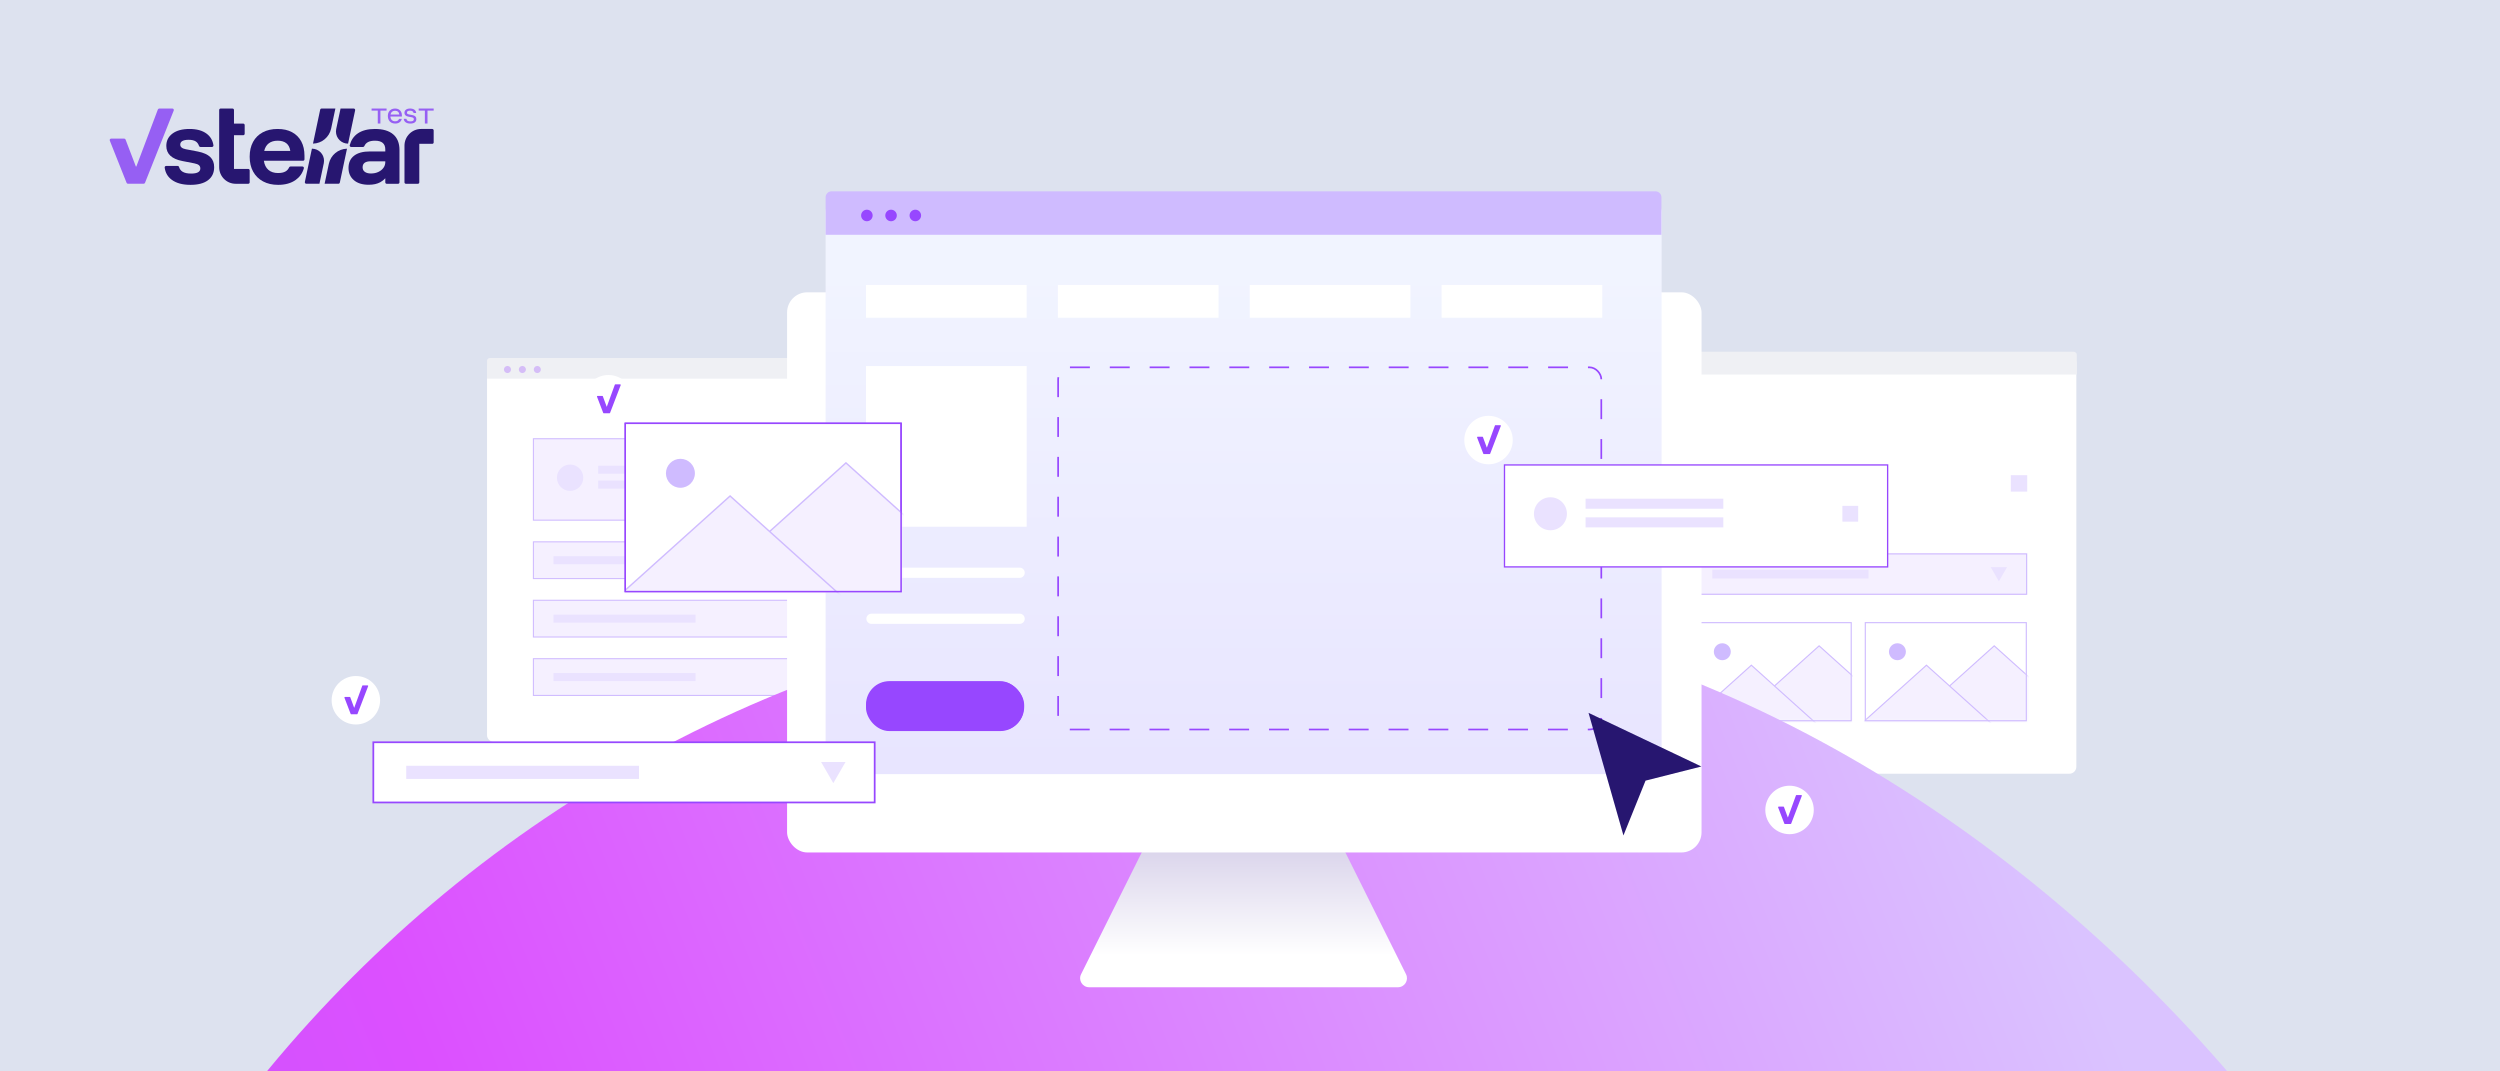 <svg width="980" height="420" viewBox="0 0 980 420" fill="none" xmlns="http://www.w3.org/2000/svg">
<g clip-path="url(#clip0_981_1838)">
<rect width="980" height="420" fill="#DDE2EF"/>
<rect x="190.918" y="141.688" width="155.836" height="149.099" rx="2.489" fill="white"/>
<path d="M190.917 141.446C190.917 140.835 191.412 140.34 192.022 140.34H345.811C346.421 140.34 346.916 140.835 346.916 141.446V148.45H190.917V141.446Z" fill="#EFF0F4"/>
<g opacity="0.3">
<path d="M210.627 146.242C211.396 146.242 212.02 145.617 212.02 144.845C212.02 144.074 211.396 143.449 210.627 143.449C209.858 143.449 209.234 144.074 209.234 144.845C209.234 145.617 209.858 146.242 210.627 146.242Z" fill="#9747FF"/>
<path d="M204.765 146.242C205.535 146.242 206.158 145.617 206.158 144.845C206.158 144.074 205.535 143.449 204.765 143.449C203.996 143.449 203.372 144.074 203.372 144.845C203.372 145.617 203.996 146.242 204.765 146.242Z" fill="#9747FF"/>
<path d="M198.933 146.242C199.702 146.242 200.326 145.617 200.326 144.845C200.326 144.074 199.702 143.449 198.933 143.449C198.164 143.449 197.54 144.074 197.54 144.845C197.54 145.617 198.164 146.242 198.933 146.242Z" fill="#9747FF"/>
</g>
<rect x="209.095" y="212.403" width="119.938" height="14.401" fill="#F5F0FF" stroke="#CFBBFF" stroke-width="0.419"/>
<rect x="209.095" y="258.21" width="119.938" height="14.401" fill="#F5F0FF" stroke="#CFBBFF" stroke-width="0.419"/>
<rect x="216.969" y="218.032" width="55.688" height="3.144" fill="#EAE2FF"/>
<rect x="216.969" y="263.841" width="55.688" height="3.144" fill="#EAE2FF"/>
<path d="M319.132 222.186L322.049 217.134H316.215L319.132 222.186Z" fill="#EAE2FF"/>
<rect x="209.093" y="235.305" width="119.938" height="14.401" fill="#F5F0FF" stroke="#CFBBFF" stroke-width="0.419"/>
<rect x="216.968" y="240.935" width="55.688" height="3.144" fill="#EAE2FF"/>
<path d="M319.131 245.088L322.048 240.036H316.214L319.131 245.088Z" fill="#EAE2FF"/>
<path d="M319.132 267.997L322.049 262.944H316.215L319.132 267.997Z" fill="#EAE2FF"/>
<rect x="209.093" y="171.985" width="119.938" height="31.915" fill="#F5F0FF" stroke="#CFBBFF" stroke-width="0.419"/>
<rect x="234.481" y="182.553" width="43.113" height="3.144" fill="#EAE2FF"/>
<rect x="234.481" y="188.39" width="43.113" height="3.144" fill="#EAE2FF"/>
<rect x="314.864" y="184.798" width="4.94" height="4.94" fill="#EAE2FF"/>
<circle cx="223.478" cy="187.268" r="5.165" fill="#EAE2FF"/>
<rect x="642.588" y="139.371" width="171.338" height="163.931" rx="2.737" fill="white"/>
<path d="M642.59 139.103C642.59 138.432 643.134 137.888 643.805 137.888H812.892C813.563 137.888 814.108 138.432 814.108 139.103V146.805H642.59V139.103Z" fill="#EFF0F4"/>
<g opacity="0.3">
<path d="M664.265 144.375C665.111 144.375 665.797 143.688 665.797 142.84C665.797 141.992 665.111 141.305 664.265 141.305C663.42 141.305 662.734 141.992 662.734 142.84C662.734 143.688 663.42 144.375 664.265 144.375Z" fill="#9747FF"/>
<path d="M657.822 144.375C658.667 144.375 659.353 143.688 659.353 142.84C659.353 141.992 658.667 141.305 657.822 141.305C656.976 141.305 656.29 141.992 656.29 142.84C656.29 143.688 656.976 144.375 657.822 144.375Z" fill="#9747FF"/>
<path d="M651.403 144.375C652.249 144.375 652.935 143.688 652.935 142.84C652.935 141.992 652.249 141.305 651.403 141.305C650.557 141.305 649.872 141.992 649.872 142.84C649.872 143.688 650.557 144.375 651.403 144.375Z" fill="#9747FF"/>
</g>
<rect x="683.417" y="183.34" width="56.211" height="4.099" fill="#EAE2FF"/>
<rect x="683.417" y="190.952" width="56.211" height="4.099" fill="#EAE2FF"/>
<rect x="788.23" y="186.269" width="6.441" height="6.441" fill="#EAE2FF"/>
<rect x="662.571" y="217.121" width="131.869" height="15.833" fill="#F5F0FF" stroke="#CFBBFF" stroke-width="0.461"/>
<rect x="671.23" y="223.31" width="61.227" height="3.456" fill="#EAE2FF"/>
<path d="M783.56 227.877L786.767 222.322H780.353L783.56 227.877Z" fill="#EAE2FF"/>
<circle cx="669.074" cy="189.488" r="6.734" fill="#EAE2FF"/>
<mask id="mask0_981_1838" style="mask-type:alpha" maskUnits="userSpaceOnUse" x="662" y="243" width="64" height="40">
<rect x="662.341" y="243.86" width="63.556" height="38.893" fill="#D9D9D9"/>
</mask>
<g mask="url(#mask0_981_1838)">
<path d="M676.198 286.328L713.09 253.173L749.98 286.328L676.198 286.328Z" fill="#F5F0FF" stroke="#CFBBFF" stroke-width="0.443"/>
<path d="M649.638 293.917L686.53 260.762L723.421 293.917L649.638 293.917Z" fill="#F5F0FF" stroke="#CFBBFF" stroke-width="0.443"/>
</g>
<circle cx="675.145" cy="255.48" r="3.32" fill="#CFBBFF"/>
<rect x="662.562" y="244.081" width="63.113" height="38.45" stroke="#CFBBFF" stroke-width="0.443"/>
<mask id="mask1_981_1838" style="mask-type:alpha" maskUnits="userSpaceOnUse" x="730" y="243" width="65" height="40">
<rect x="730.977" y="243.86" width="63.556" height="38.893" fill="#D9D9D9"/>
</mask>
<g mask="url(#mask1_981_1838)">
<path d="M744.838 286.328L781.729 253.173L818.62 286.328L744.838 286.328Z" fill="#F5F0FF" stroke="#CFBBFF" stroke-width="0.443"/>
<path d="M718.274 293.917L755.166 260.762L792.056 293.917L718.274 293.917Z" fill="#F5F0FF" stroke="#CFBBFF" stroke-width="0.443"/>
</g>
<circle cx="743.784" cy="255.48" r="3.32" fill="#CFBBFF"/>
<rect x="731.197" y="244.081" width="63.113" height="38.45" stroke="#CFBBFF" stroke-width="0.443"/>
<g filter="url(#filter0_f_981_1838)">
<rect x="-11" y="234" width="1018" height="1018" rx="509" fill="url(#paint0_radial_981_1838)"/>
</g>
<path d="M451.804 325.628C452.401 324.431 453.623 323.674 454.961 323.674L519.979 323.674C521.317 323.674 522.54 324.431 523.136 325.628L551.162 381.901C552.329 384.246 550.624 387 548.005 387L426.935 387C424.316 387 422.611 384.246 423.778 381.901L451.804 325.628Z" fill="url(#paint1_linear_981_1838)"/>
<rect x="308.532" y="114.586" width="358.475" height="219.583" rx="7.908" fill="white"/>
<rect x="323.642" y="77.857" width="327.708" height="225.612" rx="5.228" fill="url(#paint2_linear_981_1838)"/>
<path d="M323.643 77.322C323.643 76.04 324.682 75 325.965 75H648.955C650.237 75 651.277 76.04 651.277 77.322V92.033H323.643V77.322Z" fill="#CFBBFF"/>
<path d="M358.809 86.731C360.058 86.731 361.071 85.716 361.071 84.464C361.071 83.212 360.058 82.197 358.809 82.197C357.561 82.197 356.548 83.212 356.548 84.464C356.548 85.716 357.561 86.731 358.809 86.731Z" fill="#9747FF"/>
<path d="M349.291 86.731C350.54 86.731 351.553 85.716 351.553 84.464C351.553 83.212 350.54 82.197 349.291 82.197C348.042 82.197 347.03 83.212 347.03 84.464C347.03 85.716 348.042 86.731 349.291 86.731Z" fill="#9747FF"/>
<path d="M339.816 86.731C341.064 86.731 342.077 85.716 342.077 84.464C342.077 83.212 341.064 82.197 339.816 82.197C338.567 82.197 337.554 83.212 337.554 84.464C337.554 85.716 338.567 86.731 339.816 86.731Z" fill="#9747FF"/>
<rect x="414.785" y="143.99" width="212.922" height="141.978" rx="4.635" stroke="#9747FF" stroke-width="0.672" stroke-dasharray="7.81 7.81"/>
<path d="M622.703 279.439L636.387 327.498L645.053 306.01L666.948 300.465L622.703 279.439Z" fill="#271670"/>
<rect x="339.477" y="267.015" width="61.757" height="19.567" rx="9.137" fill="#9747FF"/>
<rect x="339.477" y="111.704" width="62.98" height="12.841" fill="white"/>
<rect x="339.477" y="143.501" width="62.98" height="62.98" fill="white"/>
<rect x="414.689" y="111.704" width="62.98" height="12.841" fill="white"/>
<rect x="489.894" y="111.704" width="62.98" height="12.841" fill="white"/>
<rect x="565.106" y="111.704" width="62.98" height="12.841" fill="white"/>
<path d="M341.615 224.521L399.703 224.521" stroke="white" stroke-width="3.998" stroke-linecap="round"/>
<path d="M341.615 242.557L399.703 242.557" stroke="white" stroke-width="3.998" stroke-linecap="round"/>
<rect x="339.688" y="267.236" width="61.79" height="19.071" rx="9.137" fill="#9747FF"/>
<rect x="245.109" y="165.942" width="108.123" height="65.946" fill="white" stroke="#9747FF" stroke-width="0.563"/>
<mask id="mask2_981_1838" style="mask-type:alpha" maskUnits="userSpaceOnUse" x="244" y="165" width="110" height="68">
<rect x="244.827" y="165.66" width="108.686" height="66.509" fill="#D9D9D9"/>
</mask>
<g mask="url(#mask2_981_1838)">
<path d="M268.269 238.379L331.611 181.452L394.952 238.379L268.269 238.379Z" fill="#F5F0FF" stroke="#CFBBFF" stroke-width="0.563"/>
<path d="M222.846 251.354L286.189 194.427L349.53 251.354L222.846 251.354Z" fill="#F5F0FF" stroke="#CFBBFF" stroke-width="0.563"/>
</g>
<rect x="245.109" y="165.942" width="108.123" height="65.946" stroke="#9747FF" stroke-width="0.563"/>
<circle cx="266.724" cy="185.532" r="5.678" fill="#CFBBFF"/>
<rect x="589.76" y="182.258" width="150.192" height="39.966" fill="white" stroke="#9747FF" stroke-width="0.525"/>
<rect x="621.552" y="195.489" width="53.988" height="3.937" fill="#EAE2FF"/>
<rect x="621.552" y="202.8" width="53.988" height="3.937" fill="#EAE2FF"/>
<rect x="722.219" y="198.303" width="6.186" height="6.186" fill="#EAE2FF"/>
<circle cx="607.769" cy="201.396" r="6.467" fill="#EAE2FF"/>
<rect x="146.343" y="290.966" width="196.532" height="23.597" fill="white" stroke="#9747FF" stroke-width="0.687"/>
<rect x="159.241" y="300.188" width="91.251" height="5.151" fill="#EAE2FF"/>
<path d="M326.659 306.994L331.438 298.715H321.879L326.659 306.994Z" fill="#EAE2FF"/>
<g clip-path="url(#clip1_981_1838)">
<path d="M138.65 42.539C139.016 42.539 139.29 42.878 139.213 43.238L138.37 47.218L136.445 56.304H136.428C133.813 56.304 131.692 54.176 131.692 51.552C131.692 51.234 131.723 50.922 131.784 50.621L131.805 50.521L131.814 50.48L133.496 42.539H138.65Z" fill="#271670"/>
<path d="M131.472 42.539L129.82 50.337L129.8 50.43C129.083 53.736 126.184 56.225 122.691 56.3L125.509 42.997C125.566 42.73 125.801 42.539 126.073 42.539H131.472H131.472Z" fill="#271670"/>
<path d="M127.021 63.032C127.021 63.347 126.99 63.655 126.932 63.952L126.93 63.963L126.912 64.047L126.909 64.064L126.9 64.105L125.221 72.03H120.068C119.701 72.03 119.428 71.691 119.504 71.331L120.344 67.367L122.268 58.282H122.408C124.966 58.347 127.021 60.449 127.021 63.032Z" fill="#271670"/>
<path d="M136.026 58.285L133.211 71.573C133.155 71.84 132.919 72.031 132.647 72.031H127.249L128.898 64.248L128.917 64.156C129.635 60.849 132.535 58.361 136.027 58.285H136.026Z" fill="#271670"/>
<path d="M97.874 66.792V71.483C97.874 71.792 97.624 72.041 97.317 72.041H92.385C88.812 72.041 85.915 69.135 85.915 65.55V43.121C85.915 42.96 85.98 42.814 86.085 42.709C86.165 42.628 86.269 42.571 86.384 42.549H91.143C91.304 42.549 91.449 42.614 91.554 42.719C91.659 42.825 91.724 42.971 91.724 43.132V48.447H95.333C95.494 48.447 95.639 48.513 95.744 48.618C95.849 48.724 95.914 48.869 95.914 49.03V52.428C95.914 52.589 95.849 52.735 95.744 52.84C95.639 52.946 95.494 53.011 95.333 53.011H91.724V66.213H97.297C97.616 66.213 97.874 66.472 97.874 66.792Z" fill="#271670"/>
<path d="M74.678 72.464C71.598 72.464 69.166 71.815 67.381 70.515C65.763 69.337 64.821 67.732 64.555 65.698C64.51 65.357 64.777 65.055 65.12 65.055H69.646C69.9 65.055 70.12 65.226 70.191 65.471C70.424 66.271 70.875 66.881 71.545 67.302C72.327 67.794 73.452 68.04 74.922 68.04C77.325 68.04 78.527 67.372 78.527 66.038C78.527 65.5 78.346 65.073 77.985 64.757C77.623 64.441 77.022 64.201 76.183 64.037L71.493 63.124C67.294 62.305 65.194 60.327 65.194 57.19C65.194 55.177 65.999 53.568 67.609 52.362C69.219 51.156 71.446 50.554 74.293 50.554C77.139 50.554 79.355 51.174 81.012 52.414C82.503 53.532 83.389 55.048 83.67 56.962C83.721 57.304 83.452 57.611 83.106 57.611H78.563C78.322 57.611 78.105 57.458 78.027 57.228C77.758 56.44 77.342 55.854 76.777 55.469C76.124 55.024 75.178 54.801 73.942 54.801C72.869 54.801 72.053 54.959 71.493 55.276C70.933 55.592 70.653 56.066 70.653 56.698C70.653 57.143 70.828 57.517 71.178 57.821C71.527 58.126 72.064 58.348 72.787 58.489L77.582 59.402C79.774 59.847 81.384 60.56 82.411 61.544C83.437 62.527 83.951 63.861 83.951 65.546C83.951 67.723 83.151 69.421 81.553 70.638C79.955 71.855 77.663 72.463 74.677 72.463L74.678 72.464Z" fill="#271670"/>
<path d="M109.033 72.463C106.77 72.463 104.799 72.013 103.119 71.112C101.439 70.211 100.144 68.935 99.234 67.285C98.324 65.635 97.87 63.686 97.87 61.438C97.87 59.191 98.313 57.255 99.199 55.627C100.086 54.001 101.352 52.748 102.996 51.87C104.641 50.992 106.583 50.554 108.823 50.554C111.063 50.554 112.9 50.975 114.475 51.818C116.05 52.661 117.257 53.866 118.097 55.434C118.937 57.003 119.357 58.875 119.357 61.052V62.445C119.357 62.761 119.101 63.018 118.785 63.018H103.436C103.436 63.018 103.434 63.019 103.435 63.02C103.668 64.588 104.262 65.781 105.219 66.599C106.175 67.419 107.435 67.828 108.998 67.828C110.235 67.828 111.214 67.618 111.938 67.196C112.564 66.831 113.033 66.299 113.345 65.6C113.436 65.395 113.64 65.265 113.864 65.265H118.556C118.935 65.265 119.212 65.627 119.107 65.992C118.561 67.895 117.489 69.414 115.892 70.549C114.095 71.825 111.809 72.463 109.033 72.463V72.463ZM103.576 59.156H113.79C113.79 59.156 113.792 59.155 113.792 59.154C113.605 57.82 113.092 56.821 112.252 56.154C111.412 55.487 110.281 55.153 108.858 55.153C107.435 55.153 106.273 55.493 105.376 56.171C104.478 56.85 103.877 57.844 103.574 59.153C103.574 59.155 103.574 59.156 103.576 59.156L103.576 59.156Z" fill="#271670"/>
<path d="M169.998 55.832V51.128C169.998 50.811 169.741 50.554 169.425 50.554H165.08C161.478 50.554 158.557 53.484 158.557 57.098V71.486C158.557 71.793 158.805 72.042 159.111 72.042H163.812C164.118 72.042 164.366 71.793 164.366 71.486V56.382H169.449C169.752 56.382 169.998 56.136 169.998 55.831V55.832Z" fill="#271670"/>
<path d="M154.13 52.661C152.486 51.256 150.1 50.554 146.974 50.554C144.151 50.554 141.887 51.151 140.185 52.345C138.66 53.413 137.631 54.931 137.097 56.9C137 57.259 137.272 57.612 137.643 57.612H142.307C142.536 57.612 142.741 57.473 142.828 57.262C143.41 55.857 144.792 55.154 146.974 55.154C149.68 55.154 151.034 56.29 151.034 58.559V59.367H145.014C142.307 59.367 140.231 59.929 138.785 61.053C137.338 62.175 136.615 63.779 136.615 65.863C136.615 67.829 137.315 69.415 138.715 70.621C140.116 71.826 142.052 72.428 144.525 72.428C146.344 72.428 147.861 72.096 149.075 71.428C149.821 71.018 150.473 70.502 151.035 69.884V71.494C151.035 71.797 151.279 72.042 151.581 72.042H156.052C156.354 72.042 156.598 71.797 156.598 71.494V58.806C156.598 56.114 155.775 54.066 154.131 52.661H154.13ZM150.298 65.81C149.809 66.477 149.144 67.011 148.304 67.407C147.464 67.807 146.496 68.005 145.4 68.005C144.396 68.005 143.603 67.794 143.019 67.373C142.436 66.952 142.145 66.355 142.145 65.582C142.145 64.014 143.194 63.23 145.295 63.23H151.035V63.546C151.035 64.389 150.789 65.143 150.299 65.81H150.298Z" fill="#271670"/>
<path d="M154.919 48.437C154.329 48.437 153.816 48.316 153.383 48.073C152.95 47.831 152.615 47.486 152.38 47.038C152.144 46.591 152.027 46.068 152.027 45.469C152.027 44.871 152.144 44.352 152.38 43.914C152.615 43.477 152.946 43.138 153.374 42.898C153.801 42.659 154.3 42.539 154.872 42.539C155.443 42.539 155.891 42.649 156.289 42.87C156.688 43.091 156.997 43.403 157.217 43.806C157.437 44.209 157.547 44.688 157.547 45.243V45.668H153.044C153.076 46.26 153.256 46.722 153.586 47.053C153.916 47.384 154.357 47.549 154.909 47.549C155.292 47.549 155.616 47.469 155.879 47.309C156.143 47.148 156.325 46.91 156.426 46.595H157.5C157.362 47.181 157.065 47.635 156.61 47.956C156.155 48.277 155.591 48.438 154.919 48.438V48.437ZM153.082 44.893H156.53C156.479 44.426 156.308 44.064 156.016 43.806C155.724 43.547 155.34 43.418 154.863 43.418C154.385 43.418 153.999 43.547 153.685 43.806C153.37 44.064 153.17 44.426 153.082 44.893Z" fill="#965FF3"/>
<path d="M160.874 48.437C160.089 48.437 159.47 48.274 159.018 47.946C158.565 47.618 158.317 47.162 158.273 46.575H159.319C159.363 46.922 159.514 47.177 159.771 47.341C160.029 47.505 160.409 47.587 160.911 47.587C161.791 47.587 162.23 47.309 162.23 46.755C162.23 46.529 162.163 46.353 162.028 46.231C161.893 46.108 161.665 46.018 161.344 45.961L160.11 45.734C159.061 45.539 158.537 45.038 158.537 44.232C158.537 43.709 158.735 43.296 159.131 42.993C159.526 42.691 160.067 42.539 160.751 42.539C161.436 42.539 162.025 42.694 162.443 43.002C162.86 43.311 163.097 43.746 163.154 44.307H162.127C162.064 43.992 161.918 43.758 161.688 43.607C161.459 43.456 161.138 43.38 160.723 43.38C160.339 43.38 160.043 43.447 159.833 43.579C159.622 43.711 159.517 43.904 159.517 44.156C159.517 44.351 159.584 44.504 159.719 44.614C159.854 44.724 160.073 44.807 160.374 44.864L161.608 45.101C162.161 45.202 162.566 45.381 162.823 45.639C163.081 45.898 163.21 46.244 163.21 46.679C163.21 47.234 163.009 47.665 162.607 47.974C162.205 48.283 161.627 48.437 160.873 48.437H160.874Z" fill="#965FF3"/>
<path d="M170.002 42.539V43.352H167.579V48.438H166.546V43.352H164.124V42.539H170.002Z" fill="#965FF3"/>
<path d="M67.576 42.549C67.977 42.549 68.252 42.955 68.104 43.33L68.007 43.574L64.256 53.011L56.841 71.668C56.753 71.888 56.541 72.032 56.305 72.032H50.154C49.917 72.032 49.706 71.888 49.618 71.668L43.041 55.121C42.892 54.744 43.168 54.335 43.572 54.335H48.688C48.923 54.335 49.135 54.481 49.219 54.702L53.264 65.287H53.44L58.073 53.011L61.634 43.574L61.88 42.922C61.965 42.697 62.18 42.549 62.419 42.549H67.576Z" fill="#965FF3"/>
<path d="M151.538 42.539V43.352H149.114V48.438H148.082V43.352H145.659V42.539H151.538Z" fill="#965FF3"/>
</g>
<circle cx="583.5" cy="172.5" r="9.5" fill="white"/>
<path d="M588.125 166.666C588.274 166.666 588.376 166.822 588.321 166.966L588.285 167.06L586.892 170.688L584.14 177.859C584.107 177.944 584.029 177.999 583.941 177.999H581.658C581.57 177.999 581.491 177.944 581.459 177.859L579.018 171.499C578.962 171.354 579.065 171.197 579.215 171.197H581.114C581.201 171.197 581.28 171.253 581.311 171.338L582.812 175.406H582.878L584.597 170.688L585.919 167.06L586.011 166.809C586.042 166.723 586.122 166.666 586.21 166.666H588.125Z" fill="#9747FF"/>
<circle cx="701.5" cy="317.5" r="9.5" fill="white"/>
<path d="M706.125 311.666C706.274 311.666 706.376 311.822 706.321 311.966L706.285 312.06L704.892 315.688L702.14 322.859C702.107 322.944 702.029 322.999 701.941 322.999H699.658C699.57 322.999 699.491 322.944 699.459 322.859L697.018 316.499C696.962 316.354 697.065 316.197 697.215 316.197H699.114C699.201 316.197 699.28 316.253 699.311 316.338L700.812 320.406H700.878L702.597 315.688L703.919 312.06L704.011 311.809C704.042 311.723 704.122 311.666 704.21 311.666H706.125Z" fill="#9747FF"/>
<circle cx="139.5" cy="274.5" r="9.5" fill="white"/>
<path d="M144.125 268.666C144.274 268.666 144.376 268.822 144.321 268.966L144.285 269.06L142.892 272.688L140.14 279.859C140.107 279.944 140.029 279.999 139.941 279.999H137.658C137.57 279.999 137.491 279.944 137.459 279.859L135.018 273.499C134.962 273.354 135.065 273.197 135.215 273.197H137.114C137.201 273.197 137.28 273.253 137.311 273.338L138.812 277.406H138.878L140.597 272.688L141.919 269.06L142.011 268.809C142.042 268.723 142.122 268.666 142.21 268.666H144.125Z" fill="#9747FF"/>
<circle cx="238.5" cy="156.5" r="9.5" fill="white"/>
<path d="M243.125 150.666C243.274 150.666 243.376 150.822 243.321 150.966L243.285 151.06L241.892 154.688L239.14 161.859C239.107 161.944 239.029 161.999 238.941 161.999H236.658C236.57 161.999 236.491 161.944 236.459 161.859L234.018 155.499C233.962 155.354 234.065 155.197 234.215 155.197H236.114C236.201 155.197 236.28 155.253 236.311 155.338L237.812 159.406H237.878L239.597 154.688L240.919 151.06L241.011 150.809C241.042 150.723 241.122 150.666 241.21 150.666H243.125Z" fill="#9747FF"/>
</g>
<defs>
<filter id="filter0_f_981_1838" x="-481.705" y="-236.705" width="1959.41" height="1959.41" filterUnits="userSpaceOnUse" color-interpolation-filters="sRGB">
<feFlood flood-opacity="0" result="BackgroundImageFix"/>
<feBlend mode="normal" in="SourceGraphic" in2="BackgroundImageFix" result="shape"/>
<feGaussianBlur stdDeviation="235.352" result="effect1_foregroundBlur_981_1838"/>
</filter>
<radialGradient id="paint0_radial_981_1838" cx="0" cy="0" r="1" gradientUnits="userSpaceOnUse" gradientTransform="translate(-1424.6 1312.66) rotate(-22.572) scale(2439.1 12435.7)">
<stop offset="0.492" stop-color="#9760F4"/>
<stop offset="0.741" stop-color="#DC50FF"/>
<stop offset="1" stop-color="#DAC3FF"/>
</radialGradient>
<linearGradient id="paint1_linear_981_1838" x1="487.081" y1="374.489" x2="487.081" y2="332.424" gradientUnits="userSpaceOnUse">
<stop stop-color="white"/>
<stop offset="1" stop-color="#DAD4EB"/>
</linearGradient>
<linearGradient id="paint2_linear_981_1838" x1="487.496" y1="105.63" x2="487.496" y2="841.933" gradientUnits="userSpaceOnUse">
<stop stop-color="#F1F4FF"/>
<stop offset="1" stop-color="#CFBBFF"/>
</linearGradient>
<clipPath id="clip0_981_1838">
<rect width="980" height="420" fill="white"/>
</clipPath>
<clipPath id="clip1_981_1838">
<rect width="127" height="30.065" fill="white" transform="translate(43 42.537)"/>
</clipPath>
</defs>
</svg>
